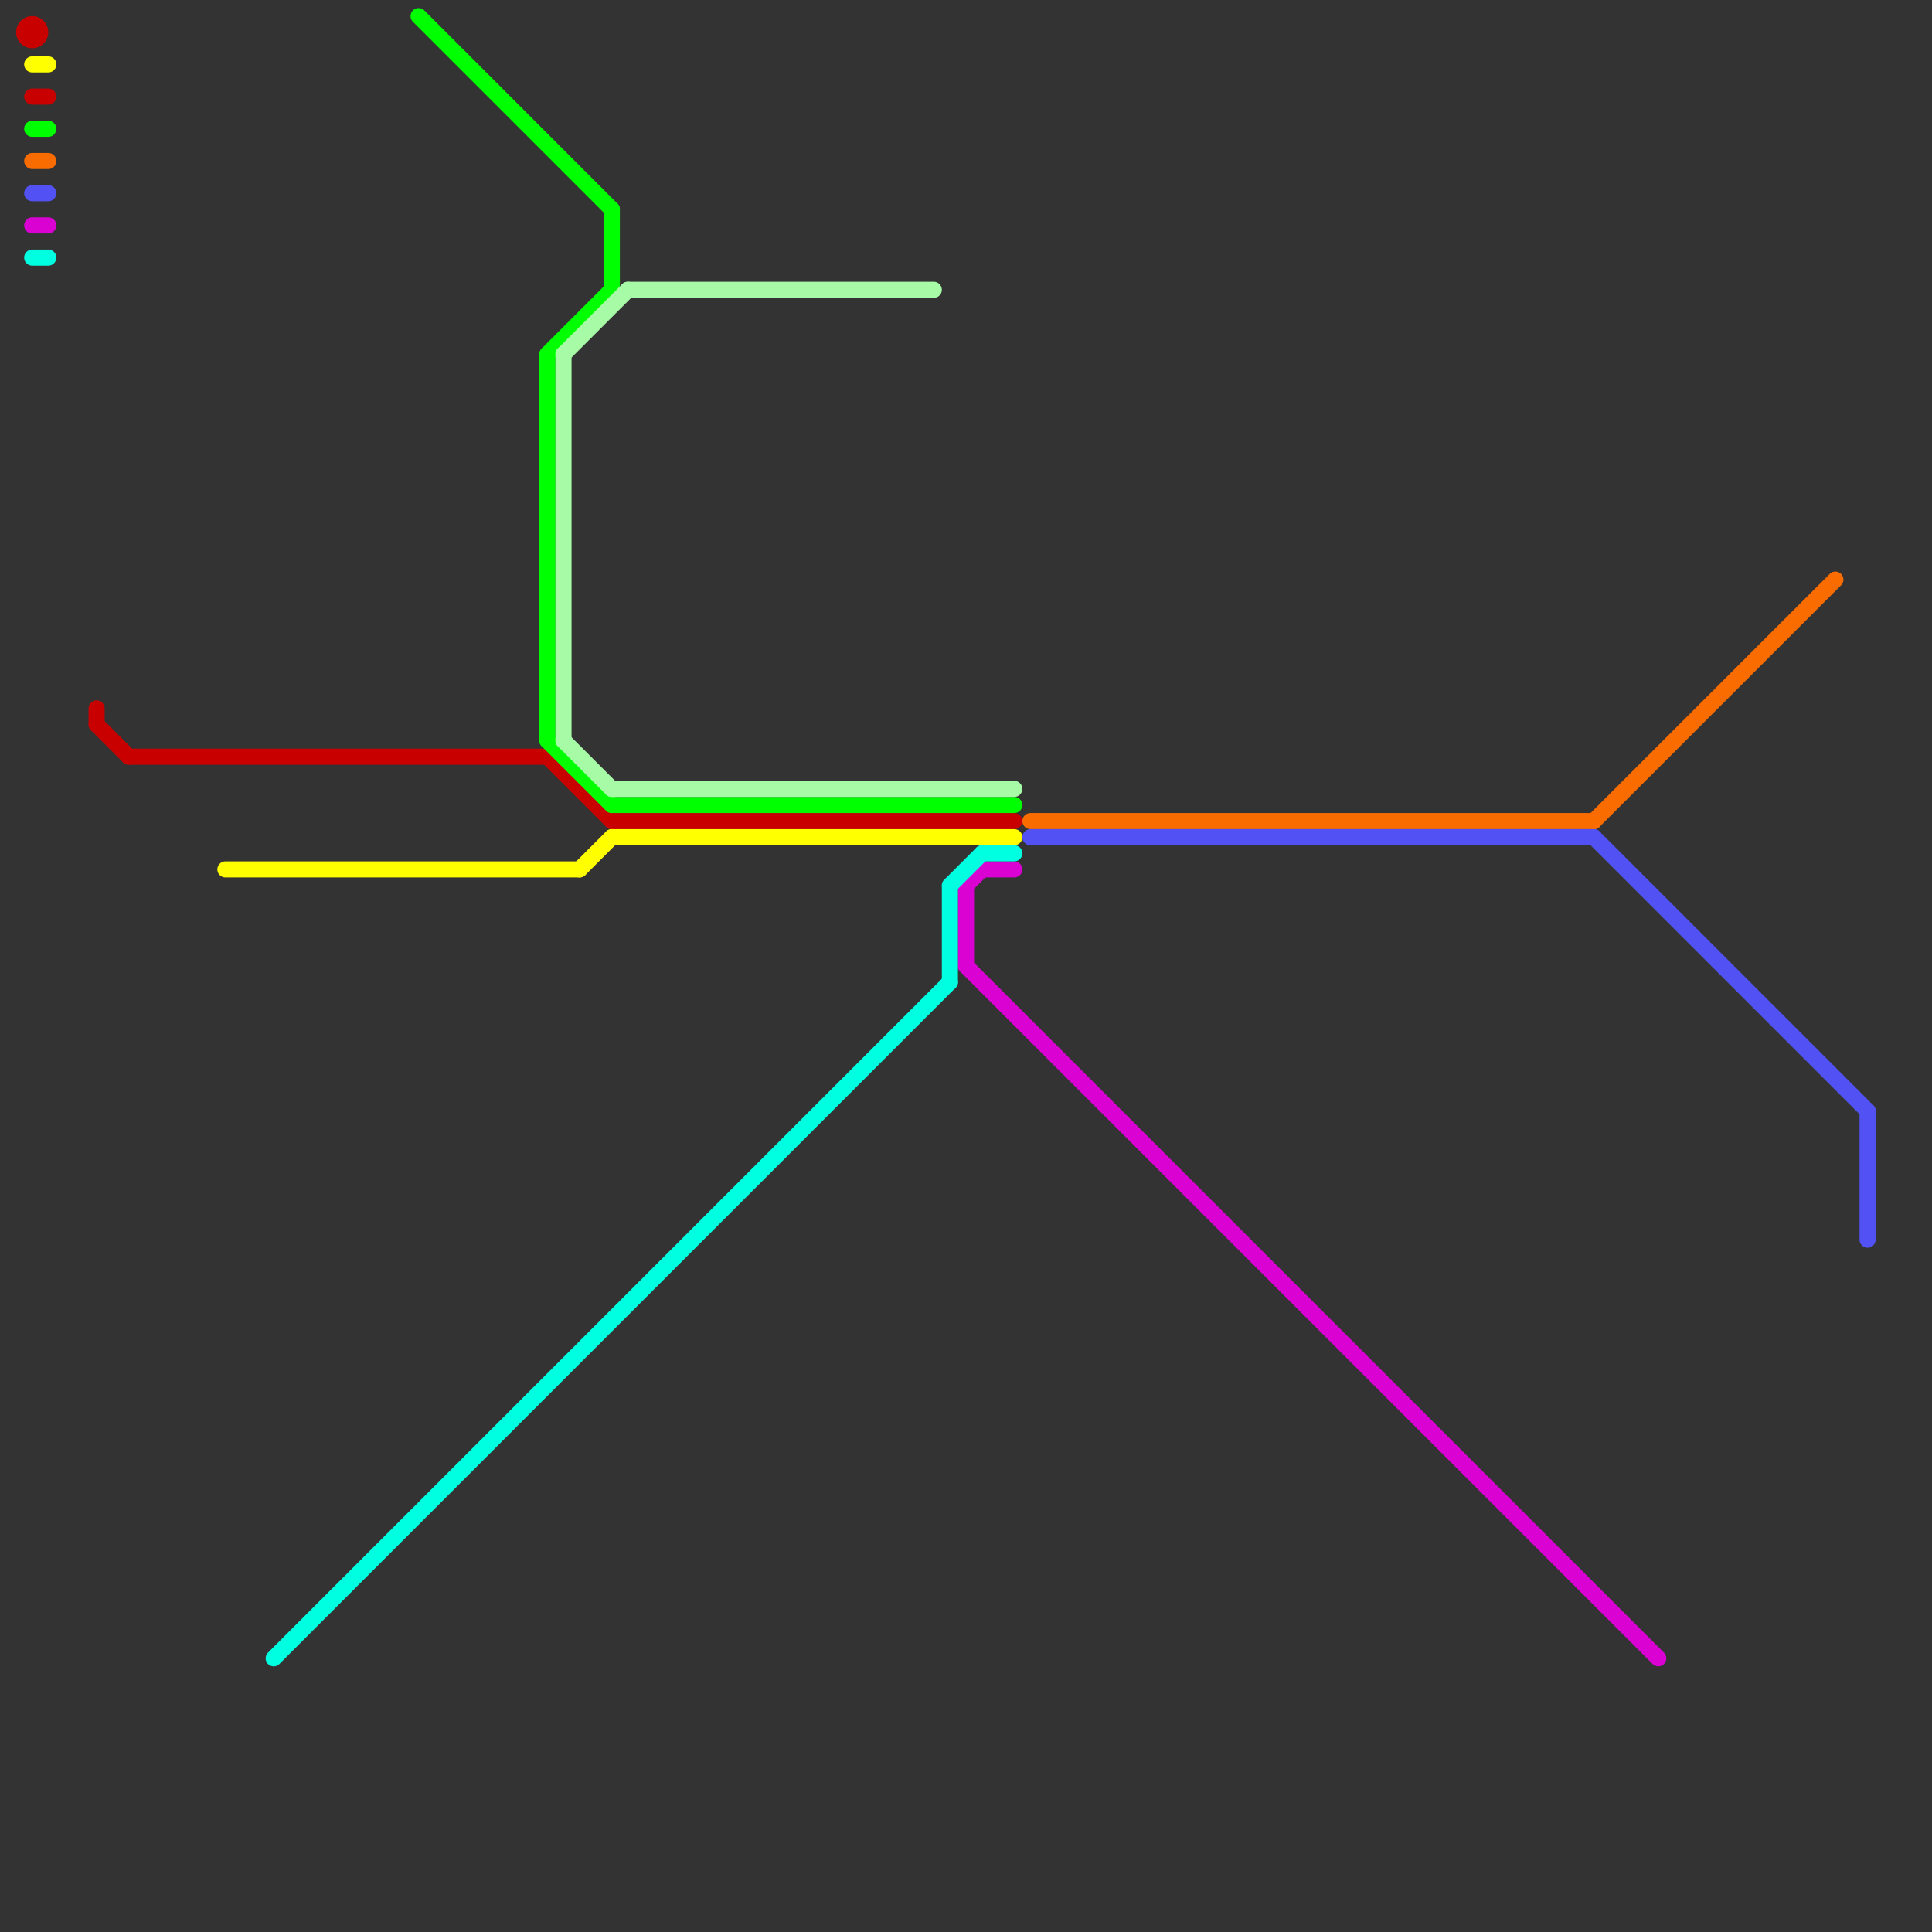 
<svg version="1.1" xmlns="http://www.w3.org/2000/svg" viewBox="0 0 120 120">
<rect x="0" y="0" width="120" height="120" fill="#333333" stroke="none"/>
<style>text { font: 1px Helvetica; font-weight: 600; white-space: pre; dominant-baseline: central; } line { stroke-width: 1; fill: none; stroke-linecap: round; stroke-linejoin: round; } .c0 { stroke: #c80000 } .c1 { stroke: #da01d3 } .c2 { stroke: #fa6c00 } .c3 { stroke: #5252f4 } .c4 { stroke: #ffff00 } .c5 { stroke: #00ffe1 } .c6 { stroke: #00ff00 } .c7 { stroke: #a7fba7 }</style><defs><g id="wm-xf"><circle r="1.2" fill="#000"/><circle r="0.9" fill="#fff"/><circle r="0.6" fill="#000"/><circle r="0.3" fill="#fff"/></g><g id="wm"><circle r="0.6" fill="#000"/><circle r="0.3" fill="#fff"/></g></defs><line class="c0" x1="8" y1="47" x2="34" y2="47"/><line class="c0" x1="34" y1="47" x2="38" y2="51"/><line class="c0" x1="6" y1="44" x2="6" y2="45"/><line class="c0" x1="38" y1="51" x2="63" y2="51"/><line class="c0" x1="2" y1="6" x2="3" y2="6"/><line class="c0" x1="6" y1="45" x2="8" y2="47"/><circle cx="2" cy="2" r="1" fill="#c80000" /><line class="c1" x1="60" y1="55" x2="60" y2="60"/><line class="c1" x1="60" y1="55" x2="61" y2="54"/><line class="c1" x1="60" y1="60" x2="103" y2="103"/><line class="c1" x1="61" y1="54" x2="63" y2="54"/><line class="c1" x1="2" y1="14" x2="3" y2="14"/><line class="c2" x1="64" y1="51" x2="99" y2="51"/><line class="c2" x1="2" y1="10" x2="3" y2="10"/><line class="c2" x1="99" y1="51" x2="114" y2="36"/><line class="c3" x1="64" y1="52" x2="99" y2="52"/><line class="c3" x1="116" y1="69" x2="116" y2="77"/><line class="c3" x1="99" y1="52" x2="116" y2="69"/><line class="c3" x1="2" y1="12" x2="3" y2="12"/><line class="c4" x1="2" y1="4" x2="3" y2="4"/><line class="c4" x1="14" y1="54" x2="36" y2="54"/><line class="c4" x1="38" y1="52" x2="63" y2="52"/><line class="c4" x1="36" y1="54" x2="38" y2="52"/><line class="c5" x1="61" y1="53" x2="63" y2="53"/><line class="c5" x1="59" y1="55" x2="61" y2="53"/><line class="c5" x1="17" y1="103" x2="59" y2="61"/><line class="c5" x1="2" y1="16" x2="3" y2="16"/><line class="c5" x1="59" y1="55" x2="59" y2="61"/><line class="c6" x1="38" y1="13" x2="38" y2="18"/><line class="c6" x1="34" y1="22" x2="34" y2="46"/><line class="c6" x1="34" y1="46" x2="38" y2="50"/><line class="c6" x1="26" y1="1" x2="38" y2="13"/><line class="c6" x1="38" y1="50" x2="63" y2="50"/><line class="c6" x1="34" y1="22" x2="38" y2="18"/><line class="c6" x1="2" y1="8" x2="3" y2="8"/><line class="c7" x1="35" y1="46" x2="38" y2="49"/><line class="c7" x1="39" y1="18" x2="58" y2="18"/><line class="c7" x1="35" y1="22" x2="39" y2="18"/><line class="c7" x1="35" y1="22" x2="35" y2="46"/><line class="c7" x1="38" y1="49" x2="63" y2="49"/>
</svg>
